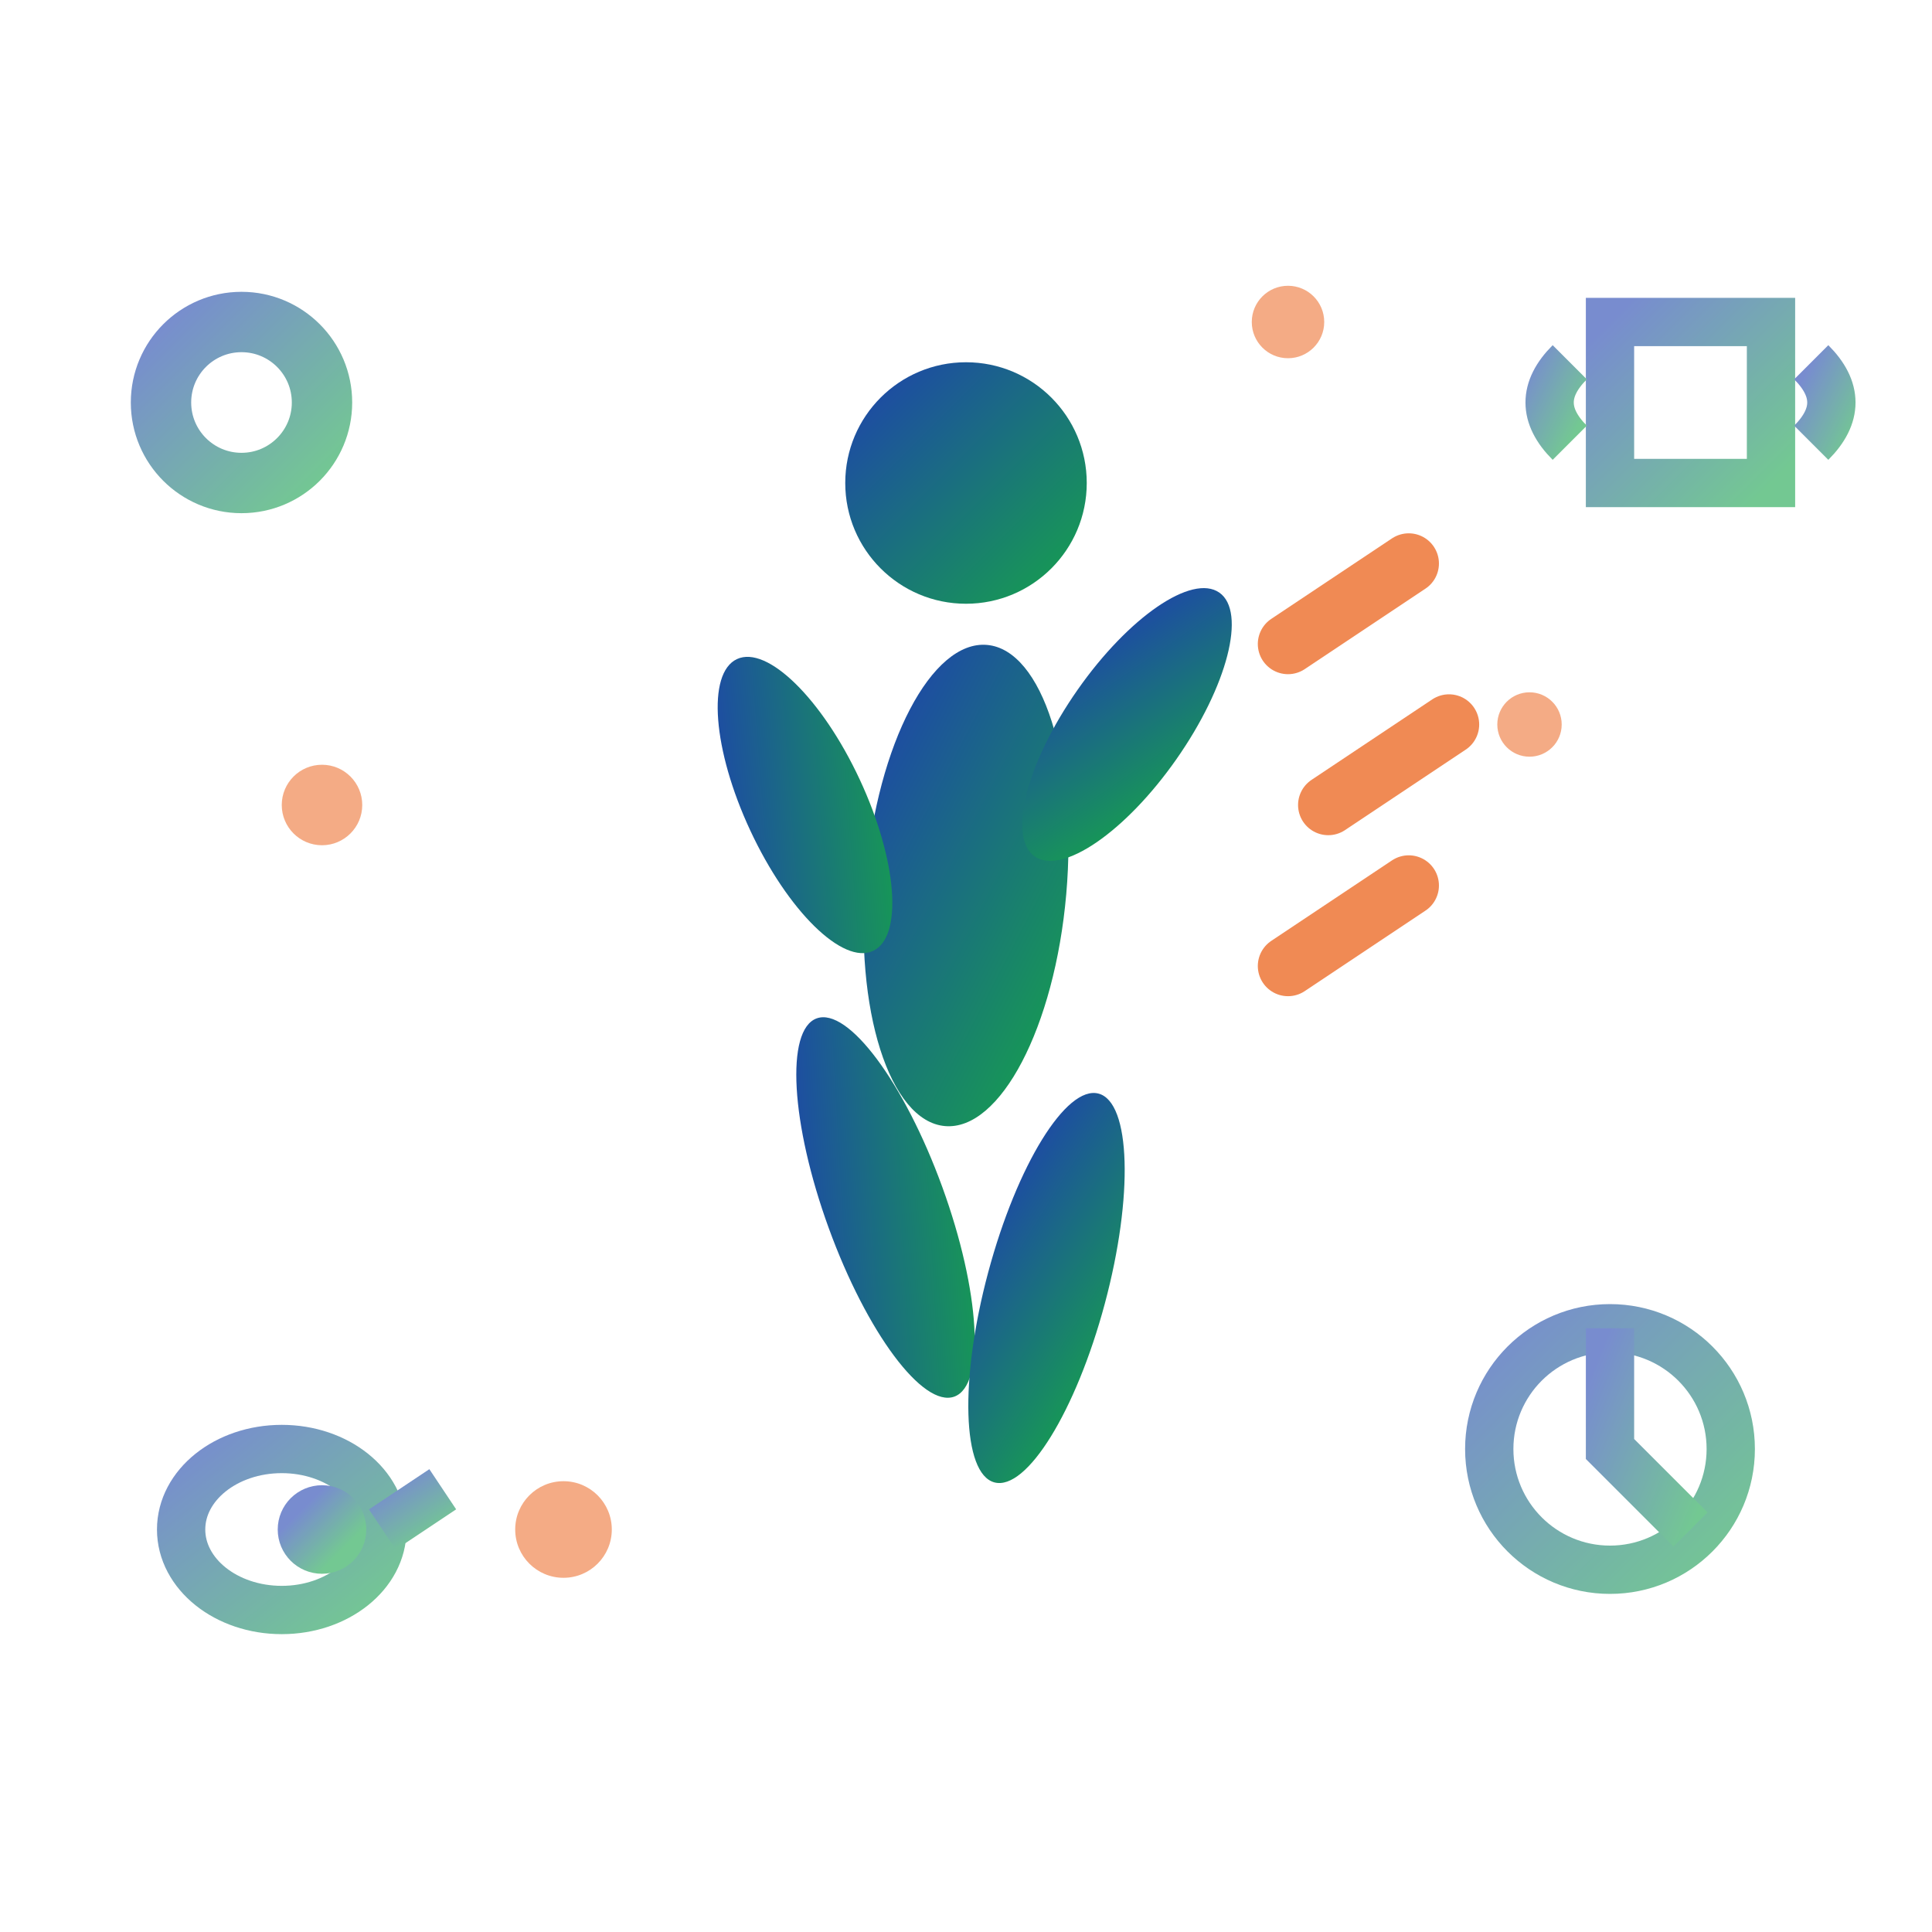 <svg width="48" height="48" viewBox="0 0 48 48" xmlns="http://www.w3.org/2000/svg">
  <defs>
    <linearGradient id="sportGradient" x1="0%" y1="0%" x2="100%" y2="100%">
      <stop offset="0%" style="stop-color:#1e40af;stop-opacity:1" />
      <stop offset="100%" style="stop-color:#16a34a;stop-opacity:1" />
    </linearGradient>
  </defs>
  
  <!-- Athletic figure in motion -->
  <g transform="translate(12, 8)">
    <!-- Head -->
    <circle cx="12" cy="4" r="3" fill="url(#sportGradient)"/>
    
    <!-- Body -->
    <ellipse cx="12" cy="14" rx="2.5" ry="6" fill="url(#sportGradient)" transform="rotate(5 12 14)"/>
    
    <!-- Arms -->
    <ellipse cx="8" cy="12" rx="1.5" ry="4" fill="url(#sportGradient)" transform="rotate(-25 8 12)"/>
    <ellipse cx="16" cy="10" rx="1.5" ry="4" fill="url(#sportGradient)" transform="rotate(35 16 10)"/>
    
    <!-- Legs -->
    <ellipse cx="10" cy="22" rx="1.5" ry="5" fill="url(#sportGradient)" transform="rotate(-20 10 22)"/>
    <ellipse cx="14" cy="24" rx="1.5" ry="5" fill="url(#sportGradient)" transform="rotate(15 14 24)"/>
    
    <!-- Motion lines -->
    <g stroke="#ea580c" stroke-width="1.5" stroke-linecap="round" opacity="0.7">
      <path d="M20 8 L23 6"/>
      <path d="M21 12 L24 10"/>
      <path d="M20 16 L23 14"/>
    </g>
  </g>
  
  <!-- Surrounding sport elements -->
  <g opacity="0.6">
    <!-- Small ball -->
    <circle cx="6" cy="10" r="2" fill="none" stroke="url(#sportGradient)" stroke-width="1.5"/>
    
    <!-- Trophy outline -->
    <g transform="translate(38, 6)" stroke="url(#sportGradient)" stroke-width="1.2" fill="none">
      <path d="M2,2 L6,2 L6,6 L2,6 Z"/>
      <path d="M4,6 L4,8"/>
      <path d="M2,8 L6,8"/>
      <path d="M1,3 Q0,4 1,5"/>
      <path d="M7,3 Q8,4 7,5"/>
    </g>
    
    <!-- Whistle -->
    <g transform="translate(4, 35)" stroke="url(#sportGradient)" stroke-width="1.2" fill="none">
      <ellipse cx="3" cy="3" rx="2.5" ry="2"/>
      <circle cx="4" cy="3" r="0.5" fill="url(#sportGradient)"/>
      <path d="M5.5,3 L7,2"/>
    </g>
    
    <!-- Stopwatch -->
    <g transform="translate(36, 32)" stroke="url(#sportGradient)" stroke-width="1.2" fill="none">
      <circle cx="4" cy="4" r="3"/>
      <path d="M4,1 L4,4 L6,6"/>
      <path d="M3,0 L5,0"/>
    </g>
  </g>
  
  <!-- Energy particles -->
  <g fill="#ea580c" opacity="0.5">
    <circle cx="8" cy="20" r="1"/>
    <circle cx="38" cy="18" r="0.8"/>
    <circle cx="14" cy="38" r="1.2"/>
    <circle cx="32" cy="8" r="0.9"/>
  </g>
</svg>
